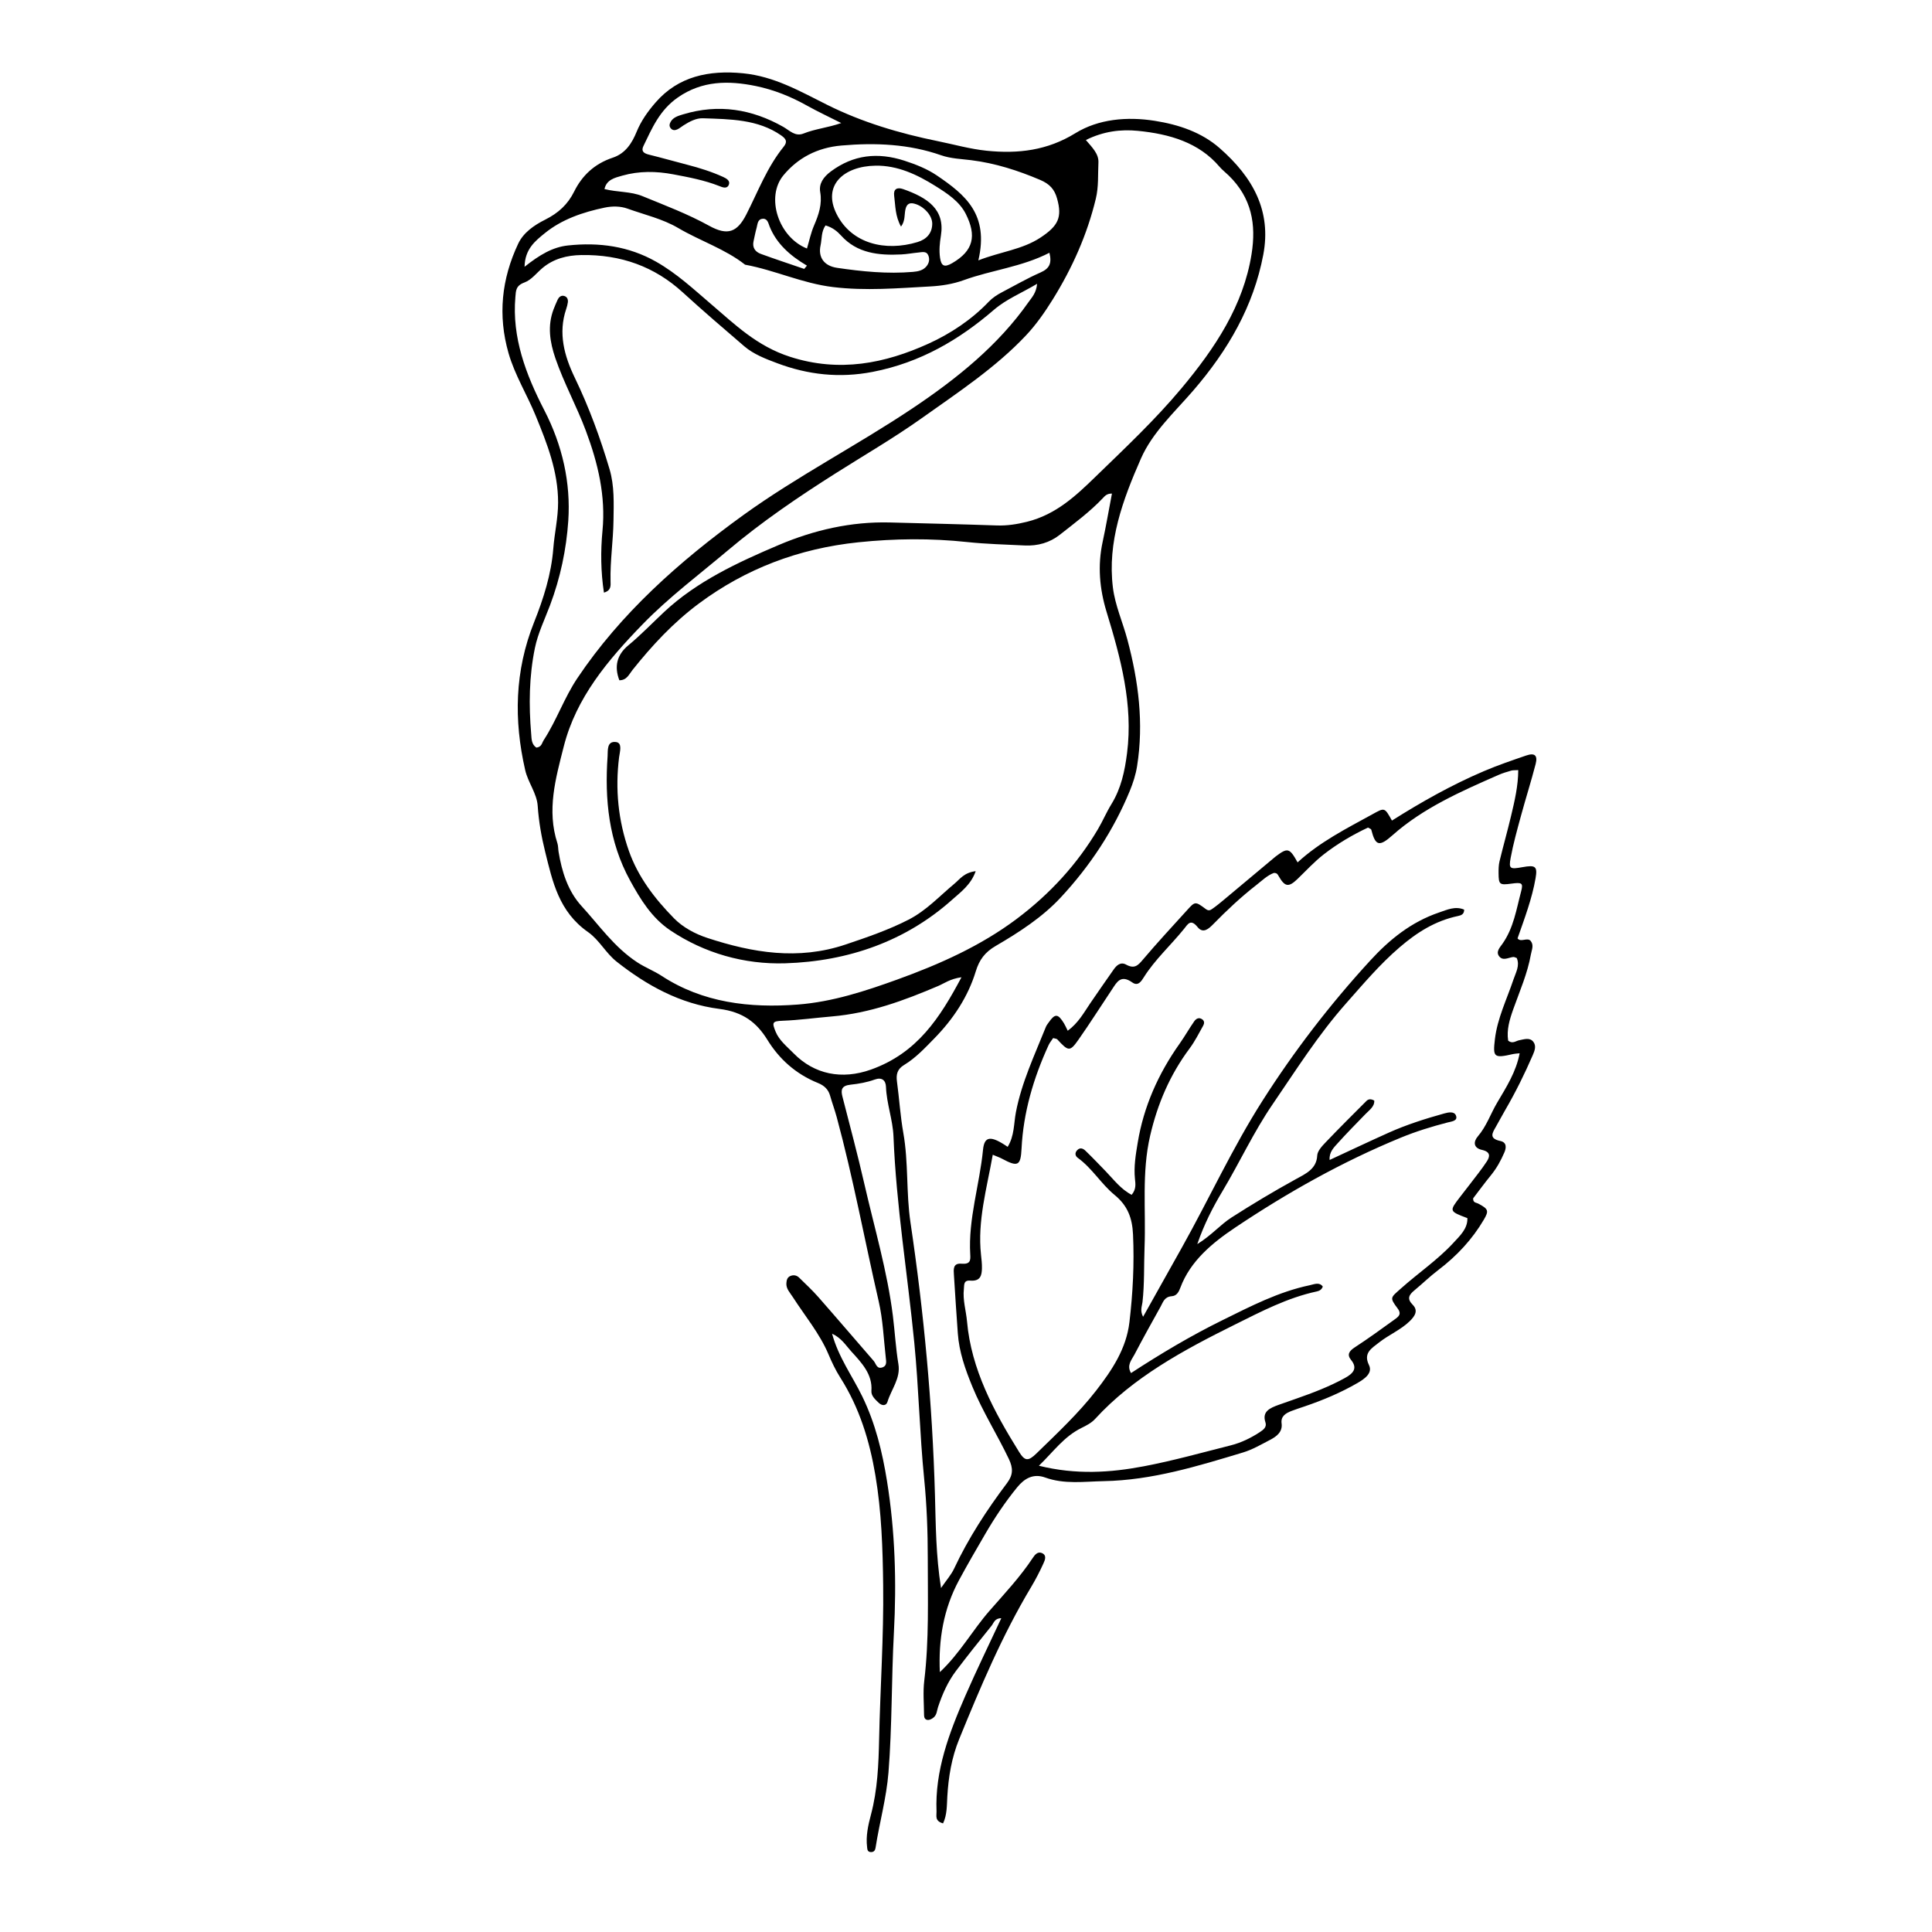 <?xml version="1.0" encoding="UTF-8"?>
<!-- The Best Svg Icon site in the world: iconSvg.co, Visit us! https://iconsvg.co -->
<svg fill="#000000" width="800px" height="800px" version="1.1" viewBox="144 144 512 512" xmlns="http://www.w3.org/2000/svg">
 <g>
  <path d="m393.07 587.13c5.316-4.973 8.602-11.047 13.203-16.305 3.973-4.535 8.133-8.973 11.43-13.973 0.508-0.77 1.27-1.75 2.375-1.293 1.43 0.594 0.836 1.895 0.426 2.801-0.961 2.113-2.035 4.199-3.238 6.211-7.731 12.91-13.469 26.59-19.074 40.316-2.008 4.914-2.844 10.027-3.144 15.242-0.137 2.363-0.047 4.805-1.129 7.086-2.266-0.629-1.688-2.043-1.73-3.152-0.438-10.793 3.316-20.762 7.602-30.586 3.004-6.891 6.324-13.672 9.562-20.629-1.77-0.016-1.98 1.254-2.59 2.008-3.191 3.938-6.352 7.898-9.398 11.93-2.207 2.922-3.633 6.203-4.762 9.574-0.34 1.012-0.301 2.156-1.312 2.894-0.367 0.27-0.859 0.539-1.301 0.551-0.84 0.02-1.098-0.617-1.102-1.242-0.023-3.051-0.312-6.133 0.051-9.148 1.293-10.809 0.926-21.648 0.93-32.477 0.004-7.012-0.254-14.051-0.953-21.031-1.199-12.004-1.434-24.051-2.617-36.07-1.789-18.227-4.789-36.359-5.516-54.676-0.176-4.398-1.828-8.688-1.988-13.137-0.062-1.711-1.07-2.629-2.984-1.934-2.07 0.75-4.234 1.129-6.394 1.359-2.422 0.254-2.621 1.371-2.168 3.141 1.977 7.719 4.047 15.422 5.82 23.18 2.66 11.633 6.086 23.137 7.559 34.98 0.527 4.242 0.754 8.523 1.457 12.738 0.633 3.781-1.883 6.68-2.887 9.992-0.344 1.137-1.457 1.117-2.348 0.262-0.934-0.895-2.012-1.859-1.918-3.133 0.336-4.422-2.59-7.461-5.371-10.512-1.418-1.559-2.523-3.481-5.051-4.664 1.684 6.238 5.371 11.227 7.992 16.609 3.519 7.227 5.328 14.789 6.566 22.473 2.144 13.324 2.547 26.781 1.824 40.191-0.664 12.348-0.453 24.715-1.438 37.047-0.539 6.723-2.379 13.242-3.414 19.883-0.09 0.578-0.328 1.199-1.215 1.184-0.973-0.016-0.965-0.754-1.031-1.297-0.371-2.93 0.273-5.816 1.016-8.609 1.754-6.594 2.023-13.34 2.168-20.008 0.289-13.582 1.238-27.148 1.074-40.75-0.117-9.773-0.426-19.508-2.062-29.188-1.535-9.094-4.188-17.848-9.297-25.887-1.266-1.988-2.25-4.082-3.16-6.231-2.301-5.441-6.203-10.102-9.414-15.098-0.762-1.188-1.828-2.219-1.715-3.715 0.059-0.773 0.203-1.539 1.094-1.902 0.871-0.355 1.684-0.137 2.297 0.465 1.719 1.684 3.492 3.332 5.066 5.121 4.934 5.613 9.777 11.293 14.676 16.93 0.648 0.746 0.793 2.332 2.449 1.672 1.098-0.438 0.863-1.582 0.766-2.457-0.57-5.008-0.754-10.094-1.883-14.996-3.746-16.27-6.754-32.676-11.129-48.824-0.523-1.926-1.223-3.809-1.77-5.727-0.457-1.609-1.531-2.641-3.191-3.312-5.934-2.398-10.297-6.391-13.398-11.426-2.856-4.633-6.481-7.41-12.73-8.211-10.449-1.336-19.254-6.242-27.176-12.477-2.981-2.344-4.613-5.769-7.641-7.891-7.754-5.434-9.395-13.383-11.344-21.215-0.996-4.004-1.707-8.066-1.988-12.199-0.227-3.356-2.562-6.195-3.32-9.512-3.035-13.266-2.793-26.258 2.352-39.156 2.508-6.293 4.566-12.758 5.098-19.543 0.316-4.074 1.273-8.051 1.273-12.227 0.004-8.184-2.898-15.57-5.957-23.023-2.277-5.555-5.519-10.742-7.18-16.543-2.859-9.992-1.863-19.637 2.578-29.031 1.375-2.906 4.191-4.867 7.113-6.328 3.562-1.781 6.027-4.082 7.703-7.461 2.047-4.125 5.269-7.328 10.25-8.984 3.379-1.125 5.098-3.906 6.297-6.84 1.184-2.894 2.977-5.43 5.082-7.84 5.977-6.848 14.035-8.562 23.105-7.68 8.316 0.809 15.25 4.836 22.312 8.359 9.27 4.621 19.121 7.555 29.383 9.641 4.277 0.871 8.457 2.07 12.855 2.523 8.457 0.867 16.145-0.086 23.543-4.644 6.125-3.773 13.715-4.441 21.039-3.281 6.344 1.004 12.402 3.031 17.211 7.25 8.84 7.75 13.742 16.648 11.547 28.23-2.582 13.621-9.293 25.273-18.609 36.062-4.949 5.727-10.75 11.004-13.812 17.961-4.832 10.984-8.926 22.094-7.43 34.188 0.586 4.723 2.594 9.141 3.82 13.73 2.965 11.078 4.391 22.211 2.59 33.578-0.363 2.293-1.07 4.477-1.949 6.617-4.285 10.391-10.492 19.844-18.355 28.281-4.781 5.129-10.91 9.129-17.168 12.77-2.891 1.68-4.356 3.707-5.281 6.738-2.035 6.676-5.918 12.609-11.023 17.809-2.461 2.508-4.867 5.117-7.984 7.008-1.828 1.105-2.125 2.535-1.879 4.359 0.617 4.543 0.887 9.129 1.688 13.641 1.395 7.871 0.719 15.84 1.895 23.734 3.562 23.91 5.797 47.914 6.484 72.055 0.227 8 0.227 16.094 1.613 24.812 1.434-2.094 2.703-3.512 3.461-5.129 3.769-8.043 8.641-15.527 14.059-22.723 1.609-2.141 1.598-3.941 0.453-6.348-3.07-6.441-6.938-12.535-9.656-19.141-1.906-4.629-3.516-9.215-3.867-14.137-0.367-5.18-0.719-10.355-1.035-15.539-0.082-1.355-0.309-3.125 1.992-2.93 2.41 0.203 2.426-0.93 2.336-2.457-0.555-9.402 2.477-18.453 3.383-27.719 0.355-3.648 2.031-3.875 6.531-0.793 1.805-2.906 1.613-6.164 2.18-9.141 1.504-7.902 4.969-15.191 7.949-22.641 0.168-0.426 0.48-0.805 0.75-1.191 1.672-2.398 2.453-2.356 4.047 0.242 0.32 0.52 0.551 1.078 0.992 1.965 2.836-2.086 4.269-4.781 5.973-7.289 2.035-2.992 4.117-5.953 6.188-8.922 0.773-1.109 1.84-2.121 3.293-1.324 2.231 1.219 3.156 0.242 4.453-1.293 3.793-4.481 7.809-8.805 11.766-13.172 2.066-2.285 2.148-2.328 4.898-0.266 0.777 0.586 1.242 0.305 1.707-0.016 1.07-0.738 2.074-1.566 3.066-2.394 4.473-3.727 8.93-7.469 13.395-11.203 0.125-0.105 0.246-0.207 0.375-0.309 3.168-2.394 3.664-2.297 5.805 1.57 5.816-5.363 12.875-8.938 19.785-12.73 3.301-1.812 3.231-1.91 5.219 1.648 7.766-4.906 15.773-9.426 24.324-13.078 3.656-1.562 7.457-2.859 11.242-4.16 2.254-0.773 3.109-0.059 2.512 2.254-1.188 4.594-2.637 9.133-3.883 13.719-1.004 3.699-2.047 7.406-2.738 11.16-0.535 2.914-0.18 3.047 3.148 2.449 3.406-0.613 4-0.23 3.461 2.906-0.934 5.434-2.914 10.637-4.781 15.969 0.875 1.176 2.637-0.406 3.508 0.715 0.879 1.129 0.234 2.383 0.027 3.543-0.883 4.996-2.949 9.695-4.656 14.477-0.992 2.777-1.816 5.535-1.363 8.371 1.156 0.938 2.016 0.062 2.926-0.109 1.32-0.25 2.797-0.809 3.742 0.414 0.832 1.074 0.363 2.352-0.145 3.516-2.156 4.977-4.562 9.848-7.312 14.578-0.863 1.484-1.656 3.004-2.512 4.496-0.914 1.594-1.848 3.043 1.23 3.695 1.723 0.363 1.59 1.805 1.062 3.027-0.918 2.137-2.035 4.18-3.555 6.043-1.695 2.078-3.273 4.234-4.719 6.121-0.062 1.215 0.797 1.105 1.328 1.387 2.707 1.438 2.906 1.887 1.496 4.285-3.047 5.184-7.137 9.602-12.121 13.379-2.195 1.664-4.144 3.586-6.266 5.332-1.441 1.188-2.055 2.215-0.465 3.816 1.582 1.594 0.551 3.07-0.84 4.414-2.344 2.258-5.481 3.562-8.035 5.566-2.027 1.59-4.269 2.809-2.707 6 1.035 2.113-1.094 3.633-3.012 4.746-4.426 2.57-9.168 4.562-14.086 6.234-1.105 0.375-2.219 0.73-3.305 1.145-1.641 0.617-3.008 1.422-2.75 3.348 0.293 2.176-1.227 3.418-3.043 4.356-2.34 1.211-4.66 2.586-7.191 3.348-12.012 3.621-24.047 7.352-36.883 7.594-5.172 0.098-10.426 0.891-15.539-0.961-3.082-1.113-5.449 0.191-7.379 2.551-3.223 3.941-6 8.109-8.516 12.434-2.359 4.051-4.715 8.109-6.938 12.223-4.133 7.656-5.469 15.848-5.078 24.363zm38.691-406.03c1.762 2.055 3.445 3.703 3.332 5.981-0.156 3.191 0.082 6.383-0.688 9.57-2.273 9.461-6.211 18.328-11.434 26.73-2.059 3.312-4.336 6.59-7.047 9.477-8.035 8.547-18.039 15.133-27.727 22.016-7.301 5.188-15.113 9.723-22.711 14.535-9.918 6.281-19.637 12.891-28.523 20.391-7.637 6.441-15.699 12.473-22.625 19.605-9.309 9.586-17.652 19.5-20.93 32.395-2.18 8.566-4.539 16.906-1.695 25.656 0.234 0.723 0.191 1.516 0.312 2.269 0.848 5.211 2.477 10.453 6.086 14.383 4.691 5.113 8.641 10.902 14.785 14.93 2.074 1.359 4.398 2.242 6.445 3.582 10.871 7.102 23.305 8.59 36.168 7.59 9.129-0.711 17.844-3.578 26.262-6.617 11.254-4.066 22.152-8.941 31.621-16.043 8.922-6.691 16.133-14.605 21.586-23.828 1.27-2.152 2.234-4.457 3.543-6.586 2.606-4.234 3.555-8.82 4.16-13.559 1.645-12.895-1.688-25.184-5.426-37.418-1.875-6.137-2.402-12.27-1.047-18.539 0.914-4.242 1.648-8.516 2.469-12.816-1.34-0.027-1.871 0.637-2.402 1.195-3.418 3.617-7.481 6.617-11.422 9.723-2.641 2.078-5.832 3.008-9.344 2.832-5.066-0.254-10.152-0.367-15.184-0.906-9.625-1.035-19.227-0.938-28.824 0.059-15.844 1.645-29.914 7.039-42.254 16.207-6.856 5.098-12.453 11.164-17.613 17.617-0.934 1.164-1.516 2.754-3.5 2.746-1.395-3.644-0.664-6.731 2.348-9.23 3.359-2.789 6.344-5.894 9.504-8.855 8.598-8.055 19.406-13.102 30.434-17.781 9.285-3.941 19.16-6.215 29.379-5.953 9.445 0.246 18.902 0.465 28.352 0.793 2.731 0.094 5.316-0.312 7.973-0.965 7.797-1.922 13.156-7.055 18.23-11.98 7.809-7.574 15.781-15.066 22.723-23.371 8.957-10.719 16.418-21.941 18.598-35.586 1.254-7.856 0.07-14.863-6.055-20.84-0.805-0.785-1.727-1.48-2.441-2.324-5.461-6.434-13.25-8.684-21.641-9.512-4.523-0.445-9.078 0.109-13.777 2.43zm-24.668 268.92c-1.602 9.016-4.086 17.551-3.117 26.496 0.133 1.211 0.277 2.434 0.246 3.644-0.051 1.777-0.352 3.434-3.082 3.215-1.863-0.148-1.586 1.199-1.703 2.203-0.336 2.93 0.578 5.762 0.836 8.645 1.117 12.664 7.078 23.754 13.809 34.574 1.52 2.441 2.414 2.492 4.566 0.398 5.516-5.367 11.152-10.641 15.828-16.66 4.285-5.516 8.012-11.164 8.832-18.133 0.91-7.75 1.312-15.445 0.953-23.258-0.199-4.348-1.414-7.625-4.867-10.457-3.625-2.977-5.91-7.051-9.781-9.852-0.691-0.5-0.836-1.305-0.148-2.027 0.785-0.828 1.609-0.414 2.172 0.129 1.848 1.777 3.606 3.633 5.387 5.465 2.133 2.199 3.953 4.703 6.871 6.238 1.277-1.52 1.008-2.938 0.875-4.262-0.328-3.234 0.207-6.383 0.734-9.562 1.57-9.508 5.406-18.207 11.129-26.277 1.359-1.918 2.504-3.965 3.852-5.891 0.43-0.617 1.184-1.168 2.109-0.523 0.648 0.453 0.57 1.129 0.27 1.664-1.145 2.039-2.188 4.148-3.594 6.035-5.269 7.062-8.516 14.734-10.465 23.113-2.289 9.84-1.105 19.691-1.488 29.527-0.188 4.871 0 9.758-0.551 14.625-0.121 1.07-0.707 2.184 0.16 3.871 3.606-6.434 6.945-12.395 10.281-18.352 7.234-12.918 13.348-26.324 21.367-38.91 8.371-13.137 17.879-25.52 28.57-37.168 4.996-5.445 10.738-10.176 18.258-12.727 2.125-0.723 4.277-1.742 6.613-0.746 0.012 1.176-0.719 1.504-1.578 1.68-6.141 1.277-11.02 4.441-15.5 8.285-5.289 4.535-9.66 9.742-14.199 14.867-7.43 8.387-13.258 17.652-19.465 26.727-5.078 7.418-8.766 15.473-13.344 23.121-2.516 4.199-4.781 8.59-6.641 13.965 3.84-2.375 6.062-5.129 9.098-7.07 5.519-3.535 11.145-6.91 16.922-10.086 2.707-1.488 5.594-2.746 5.766-6.316 0.059-1.207 1.266-2.492 2.242-3.516 3.523-3.699 7.168-7.309 10.785-10.934 0.477-0.477 1.094-0.668 2.086-0.117 0.117 1.57-1.281 2.496-2.344 3.594-2.449 2.527-4.93 5.031-7.277 7.637-1.078 1.195-2.379 2.426-2.203 4.508 5.477-2.535 10.547-4.941 15.676-7.242 4.703-2.109 9.648-3.676 14.656-5.074 1.105-0.309 2.672-0.645 3.141 0.527 0.586 1.465-1.176 1.582-2.199 1.848-4.234 1.094-8.375 2.371-12.395 4.023-15.613 6.418-30.082 14.586-43.816 23.77-6.227 4.16-12.004 8.977-14.617 15.988-0.383 1.031-0.934 2.168-2.25 2.262-2.004 0.148-2.332 1.578-2.984 2.75-2.356 4.223-4.699 8.453-6.941 12.727-0.75 1.43-2.125 2.828-0.902 4.891 7.852-5.121 15.859-9.895 24.289-14.043 7.41-3.648 14.738-7.481 23.074-9.234 1.184-0.25 2.535-0.918 3.457 0.359-0.328 0.879-0.973 1.152-1.586 1.285-7.828 1.688-14.73 5.32-21.652 8.758-13.633 6.769-26.988 13.969-37.105 25.035-0.973 1.066-2.289 1.73-3.644 2.402-4.633 2.297-7.371 6.254-11.25 10 9.887 2.445 18.938 1.832 27.848 0.137 7.754-1.477 15.359-3.609 23-5.539 2.781-0.703 5.312-1.949 7.668-3.484 1.016-0.664 1.934-1.375 1.52-2.617-0.957-2.883 1.195-3.793 3.488-4.629 1.566-0.57 3.148-1.109 4.723-1.66 4.418-1.547 8.781-3.211 12.832-5.449 2-1.105 3.562-2.457 1.652-4.793-1.164-1.422-0.508-2.375 1.016-3.367 3.562-2.316 6.981-4.812 10.414-7.285 1.035-0.746 2.094-1.414 0.918-2.984-2.207-2.949-1.887-2.844 0.844-5.289 4.559-4.078 9.734-7.578 13.859-12.043 1.781-1.93 3.871-3.812 3.769-6.621-4.84-1.824-4.84-1.828-1.953-5.59 0.867-1.129 1.754-2.242 2.613-3.375 1.523-2.016 3.141-3.981 4.504-6.078 0.824-1.266 1.047-2.512-1.297-3.035-2.281-0.508-2.316-2.156-1.105-3.57 2.316-2.703 3.371-5.965 5.113-8.918 2.418-4.094 5.051-8.188 5.977-13.117-0.809 0.09-1.281 0.098-1.727 0.199-5.133 1.18-5.387 0.844-4.832-3.914 0.648-5.555 3.16-10.586 4.918-15.832 0.621-1.855 1.742-3.668 0.875-5.699-0.344-0.105-0.66-0.309-0.941-0.273-1.277 0.156-2.731 1.113-3.731-0.191-0.926-1.211 0.191-2.324 0.891-3.324 2.977-4.242 3.68-9.141 4.938-13.867 0.594-2.238 0.223-2.438-2.566-2.059-3.141 0.426-3.387 0.25-3.41-2.742-0.008-1.066 0.004-2.16 0.254-3.191 0.973-4.019 2.109-8.008 3.062-12.031 0.941-3.965 1.883-7.941 1.898-12.121-0.875 0.055-1.402 0-1.867 0.137-1.125 0.324-2.258 0.656-3.316 1.121-10.043 4.402-20.055 8.809-28.168 16.027-3.531 3.144-4.519 2.75-5.598-1.496-0.051-0.203-0.488-0.324-0.867-0.559-4.148 1.949-8.074 4.266-11.68 7.066-2.578 2-4.711 4.356-7.019 6.574-2.394 2.301-3.352 2.051-5.008-0.828-0.234-0.406-0.406-0.812-1.254-0.785-1.73 0.637-3.109 2.016-4.633 3.203-4.106 3.195-7.844 6.723-11.434 10.387-1.121 1.145-2.652 2.586-4.113 0.781-1.863-2.305-2.578-0.836-3.617 0.453-3.481 4.312-7.699 8.121-10.641 12.801-0.668 1.062-1.527 2.481-3.066 1.391-3.074-2.176-4.109-0.051-5.34 1.789-2.973 4.441-5.82 8.953-8.895 13.336-2.293 3.273-2.68 3.195-5.644-0.039-0.172-0.188-0.59-0.191-1.098-0.344-0.391 0.598-0.898 1.195-1.207 1.867-4.035 8.801-6.695 17.887-7.168 27.457-0.227 4.562-0.996 4.883-5.176 2.648-0.547-0.301-1.152-0.504-2.441-1.047zm11.75-230.81c-4.199 2.496-8.176 4.078-11.43 6.883-9.168 7.894-19.469 14.004-32.168 16.461-8.781 1.699-17.113 0.758-25.234-2.285-3.094-1.16-6.277-2.367-8.762-4.496-5.508-4.723-11.016-9.453-16.355-14.328-7.414-6.769-16.316-10.023-26.832-9.855-3.863 0.062-7.32 0.984-10.211 3.359-1.617 1.328-2.969 3.211-4.859 3.906-2.324 0.852-2.262 2.18-2.41 3.852-0.938 10.723 2.777 20.527 7.648 29.973 4.832 9.367 7.043 19.258 6.371 29.332-0.504 7.519-2.098 15.129-4.84 22.398-1.414 3.742-3.203 7.434-4 11.289-1.555 7.519-1.637 15.172-0.992 22.805 0.109 1.305 0.051 2.719 1.367 3.621 1.422-0.145 1.477-1.25 1.957-1.988 3.43-5.266 5.398-11.168 8.91-16.41 11.441-17.074 26.902-30.887 43.961-43.207 14.23-10.277 30.156-18.473 44.809-28.277 11.895-7.957 22.773-16.75 30.77-28.145 0.898-1.277 2.078-2.43 2.301-4.887zm-135.83-4.508c3.981-3.16 7.438-5.219 11.5-5.652 8.234-0.887 16.109 0.195 23.336 4.289 5.496 3.117 9.93 7.269 14.586 11.246 6.324 5.402 12.129 11.129 20.926 13.965 13.125 4.234 25.184 1.742 36.668-3.461 5.883-2.664 11.512-6.422 15.988-11.121 1.012-1.062 2.234-1.855 3.559-2.547 3.363-1.754 6.641-3.66 10.125-5.188 2.418-1.062 3.094-2.422 2.41-5.25-7.344 3.777-15.34 4.582-22.672 7.246-2.863 1.039-5.879 1.516-8.906 1.68-8.582 0.465-17.117 1.211-25.777 0.164-8.145-0.984-15.379-4.473-23.301-5.93-5.281-4.168-11.926-6.301-17.703-9.707-4.184-2.465-8.953-3.523-13.473-5.156-1.836-0.664-4.019-0.684-6.023-0.266-5.82 1.215-11.359 3.117-15.859 6.766-2.531 2.059-5.293 4.195-5.383 8.922zm83.918-38.094c-3.051-1.543-6.168-2.996-9.141-4.656-4.207-2.352-8.691-4.164-13.473-5.148-7.254-1.492-14.246-1.445-20.66 3.008-4.875 3.383-6.852 8.16-9.145 12.887-0.637 1.312-0.004 1.918 1.434 2.273 3.418 0.844 6.797 1.809 10.203 2.691 3.254 0.84 6.438 1.844 9.461 3.215 0.863 0.391 1.973 1.004 1.539 2.074-0.5 1.234-1.73 0.668-2.566 0.34-3.902-1.539-8.035-2.316-12.16-3.094-4.519-0.852-9.07-0.914-13.523 0.352-1.984 0.562-4.168 1.059-4.707 3.551 3.457 0.879 6.938 0.594 10.074 1.883 5.977 2.449 12.027 4.731 17.664 7.848 4.918 2.719 7.445 1.715 9.863-3.023 3.098-6.07 5.473-12.477 9.898-17.941 1.07-1.32 0.609-2.09-0.688-2.992-6.176-4.293-13.512-4.281-20.727-4.535-1.781-0.062-3.562 0.879-5.106 1.863-0.551 0.352-1.051 0.781-1.637 1.07-0.637 0.309-1.301 0.32-1.789-0.285-0.453-0.559-0.34-1.121-0.02-1.699 0.68-1.223 2.039-1.602 3.285-1.98 9.434-2.863 18.254-1.383 26.539 3.293 1.695 0.957 3.164 2.676 5.394 1.781 3.125-1.254 6.453-1.527 9.984-2.773zm36.344 36.391c5.922-2.309 11.652-2.856 16.465-6.035 4.68-3.094 5.809-5.332 4.391-10.363-0.672-2.387-1.906-3.836-4.519-4.941-5.856-2.484-11.836-4.41-18.246-5.211-2.676-0.332-5.398-0.406-7.957-1.301-8.551-2.992-17.41-3.367-26.422-2.582-6.461 0.562-11.582 3.316-15.371 7.894-4.773 5.769-1.316 16.398 6.238 19.398 0.613-2.051 1.035-4.148 1.875-6.098 1.242-2.875 2.191-5.664 1.633-8.863-0.379-2.176 0.793-3.965 2.848-5.484 5.949-4.398 12.371-5.125 19.473-2.828 3.051 0.988 6.043 2.188 8.57 3.898 7.684 5.207 13.855 10.363 11.023 22.516zm-4.473 189.98c-3.086 0.453-4.504 1.605-6.148 2.305-9.004 3.84-18.133 7.234-28.219 8.086-4.352 0.367-8.668 0.977-13.051 1.141-2.762 0.102-2.809 0.488-1.863 2.836 0.965 2.391 3.035 3.992 4.805 5.801 5.457 5.57 12.777 7.062 20.516 4.293 12.254-4.391 18.238-13.695 23.961-24.461zm-16.023-198.93c-1.566-2.777-1.473-5.523-1.82-8.188-0.227-1.727 0.75-2.328 2.394-1.746 6.484 2.285 11.121 5.391 10 12.312-0.32 1.98-0.516 3.918-0.23 5.891 0.32 2.231 1.172 2.606 3.242 1.402 5.617-3.269 6.5-7.227 3.578-13.031-1.66-3.297-4.879-5.414-8.07-7.41-4.773-2.981-9.973-5.473-15.863-5.375-8.402 0.137-14.164 5.203-10.273 12.871 3.961 7.801 12.855 9.965 21.426 7.371 2.457-0.742 3.863-2.41 3.891-4.828 0.023-2.074-1.914-4.363-4.273-5.203-1.621-0.574-2.496-0.203-2.844 1.434-0.293 1.402-0.016 2.969-1.156 4.5zm-20.012-0.312c-1.16 1.668-0.934 3.57-1.312 5.297-0.676 3.098 0.879 5.43 4.375 5.945 6.641 0.977 13.344 1.648 20.105 1.074 1.375-0.117 2.676-0.391 3.562-1.449 0.766-0.914 0.941-1.988 0.473-3.016-0.504-1.105-1.668-0.754-2.625-0.664-1.504 0.141-2.996 0.43-4.504 0.504-6.059 0.305-11.738-0.332-15.941-5-1.016-1.121-2.285-2.164-4.133-2.691zm-5.644 11.527c0.242-0.289 0.48-0.578 0.723-0.871-4.481-2.629-8.09-5.859-9.902-10.398-0.312-0.781-0.531-2.062-1.723-2.023-1.504 0.051-1.438 1.449-1.715 2.418-0.332 1.172-0.547 2.371-0.812 3.555-0.348 1.57 0.355 2.762 1.91 3.332 3.812 1.398 7.68 2.668 11.52 3.988z"/>
  <path d="m402.57 374.87c-1.266 3.613-3.977 5.539-6.269 7.586-12.219 10.91-27.391 16.305-44.199 16.828-10.863 0.34-21.43-2.684-30.41-8.691-4.988-3.34-7.969-8.266-10.68-13.188-5.738-10.422-6.781-21.609-5.992-33.012 0.102-1.449-0.277-4.059 2.231-3.742 1.77 0.223 0.992 2.621 0.816 4.019-1.059 8.461-0.25 16.75 2.606 24.859 2.394 6.805 6.789 12.59 11.965 17.852 2.344 2.383 5.582 4.129 8.855 5.195 11.945 3.906 23.992 5.969 36.598 1.73 5.715-1.922 11.379-3.867 16.656-6.566 4.734-2.422 8.238-6.269 12.203-9.566 1.449-1.203 2.492-2.91 5.621-3.305z"/>
  <path d="m304.05 301.05c-0.836-5.496-0.906-10.984-0.383-16.41 0.883-9.191-1.176-17.824-4.402-26.465-2.43-6.512-5.832-12.664-8.078-19.223-1.473-4.301-2.148-8.609-0.48-12.996 0.328-0.859 0.699-1.707 1.082-2.551 0.273-0.605 0.844-1.109 1.504-1.016 0.965 0.133 1.305 0.895 1.195 1.73-0.078 0.602-0.246 1.199-0.441 1.781-2.164 6.379-0.523 12.395 2.293 18.23 3.785 7.848 6.746 15.945 9.195 24.199 1.324 4.469 1.113 9.094 1.047 13.645-0.074 5.332-0.906 10.648-0.781 16.004 0.02 1.164 0.242 2.508-1.75 3.07z"/>
 </g>
</svg>